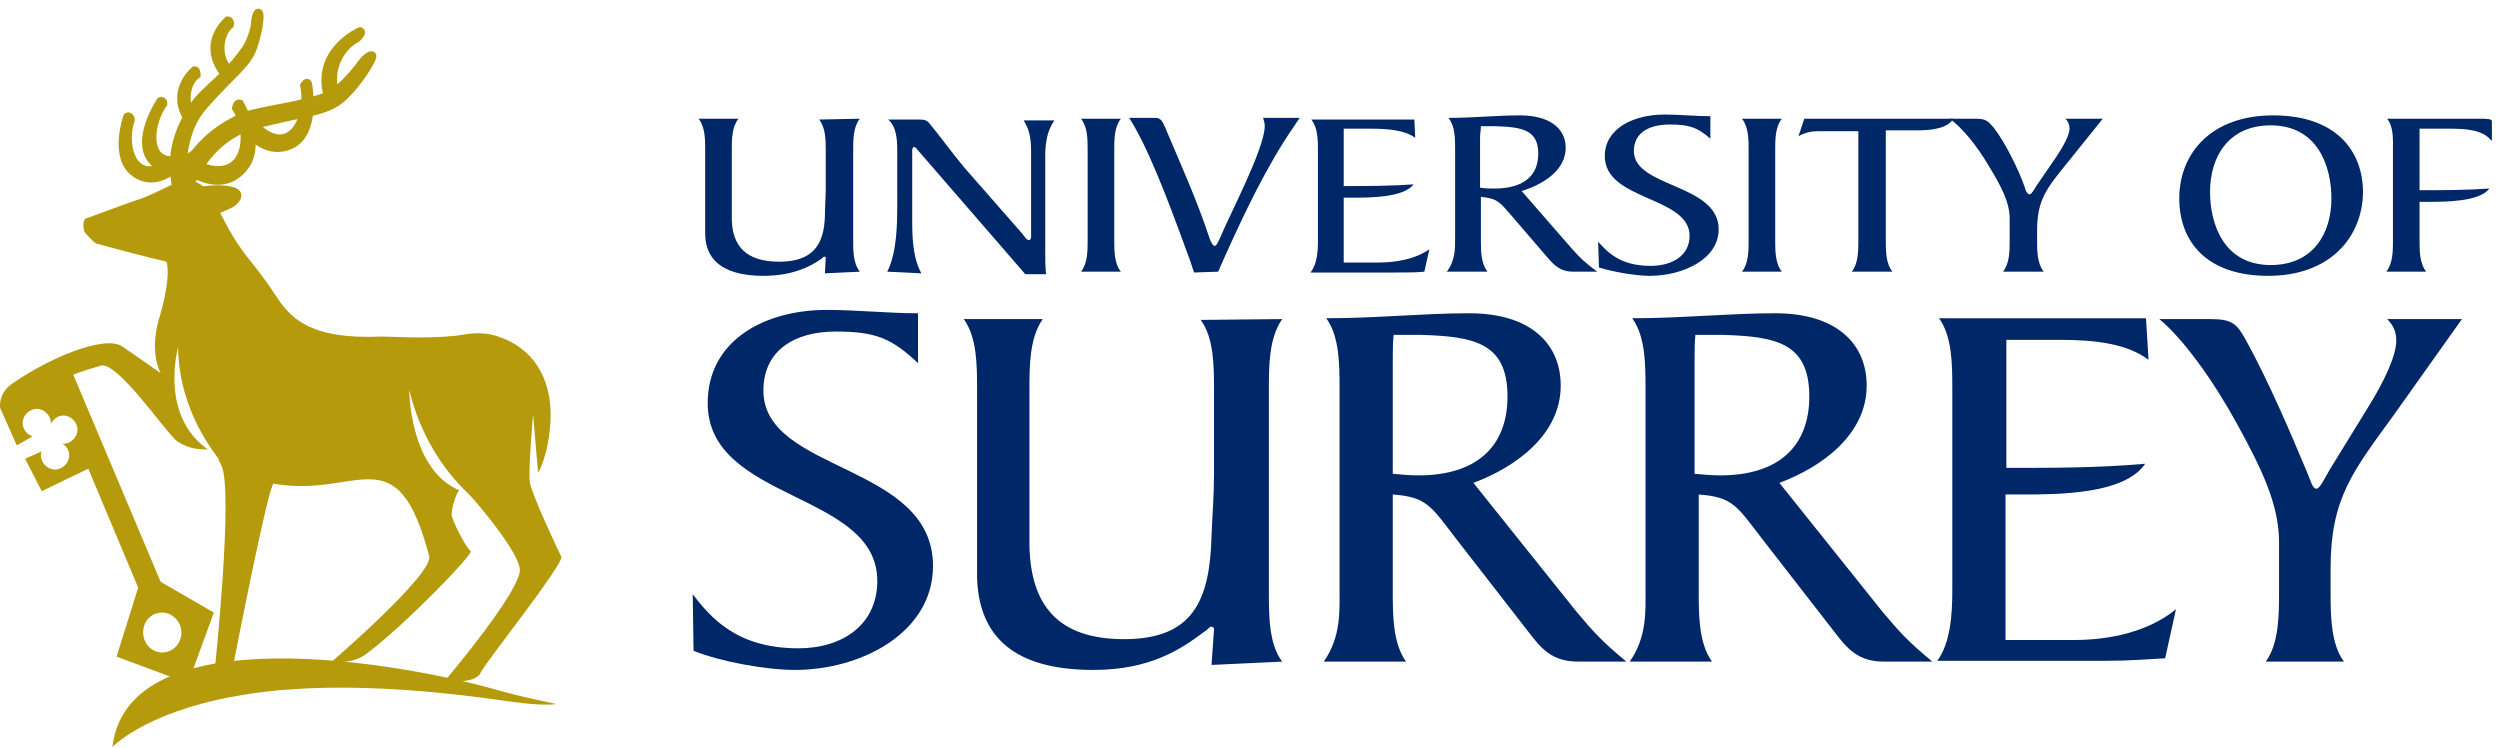 <?xml version="1.0" encoding="UTF-8"?>
<svg width="204px" height="61px" viewBox="0 0 204 61" version="1.1" xmlns="http://www.w3.org/2000/svg" xmlns:xlink="http://www.w3.org/1999/xlink">
    <!-- Generator: sketchtool 64 (101010) - https://sketch.com -->
    <title>8DC7568F-71EF-4848-B652-A341AE76E41C@1.00x</title>
    <desc>Created with sketchtool.</desc>
    <g id="Page-1" stroke="none" stroke-width="1" fill="none" fill-rule="evenodd">
        <g id="1.3" transform="translate(-935, -5213)" fill-rule="nonzero">
            <g id="university-of-surrey-logo" transform="translate(935, 5214)">
                <path d="M15.482,14.657 C15.482,14.657 17.313,14.182 18.738,14.453 C20.163,14.725 19.009,15.607 19.009,15.607 C19.009,15.607 17.585,16.421 16.16,16.624 C14.735,16.896 15.482,14.996 15.482,14.996" id="path448" stroke="#B59B0C" stroke-width="0.5" fill="#B59B0C"></path>
                <path d="M10.393,8.551 C10.393,8.551 9.24,11.807 11.004,13.096 C12.7,14.318 14.193,12.689 14.464,12.689 C14.668,12.621 13.921,12.214 13.921,12.214 C13.921,12.214 13.582,12.621 12.768,12.825 C10.665,13.436 9.986,10.654 10.665,8.754 C10.665,8.687 10.529,8.415 10.393,8.551 L10.393,8.551 Z" id="path456" stroke="#B59B0C" stroke-width="0.689" fill="#B59B0C"></path>
                <path d="M13.107,7.262 C13.107,7.262 10.936,10.518 12.497,12.147 C13.989,13.707 16.024,12.147 16.296,12.147 C16.499,12.147 15.821,11.604 15.821,11.604 C15.821,11.604 15.346,12.011 14.396,12.079 C11.954,12.418 12.022,9.433 13.243,7.533 C13.379,7.533 13.311,7.194 13.107,7.262 L13.107,7.262 Z" id="path440" stroke="#B59B0C" stroke-width="0.689" fill="#B59B0C"></path>
                <path d="M14.939,14.318 C14.939,14.318 14.328,10.247 16.567,7.669 C18.806,5.091 20.163,4.277 20.638,2.852 C21.113,1.495 21.248,0.206 21.113,0.071 C20.977,-0.065 20.841,0.613 20.841,0.749 C20.841,1.224 20.502,2.513 19.891,3.259 C18.399,5.362 16.635,6.38 15.753,7.737 C15.142,8.754 13.921,10.722 14.261,13.436 C14.6,16.149 14.939,14.318 14.939,14.318 L14.939,14.318 Z" id="path392" stroke="#B59B0C" stroke-width="0.689" fill="#B59B0C"></path>
                <path d="M18.738,4.82 C17.585,3.666 17.856,1.767 18.738,1.02 C18.806,1.02 18.738,0.681 18.602,0.681 C18.602,0.681 16.703,2.242 17.924,4.412 C18.06,4.684 18.263,4.955 18.467,5.159 L18.738,4.82 Z" id="path408" stroke="#B59B0C" stroke-width="0.689" fill="#B59B0C"></path>
                <path d="M15.753,8.619 C14.871,7.465 15.142,5.769 16.024,5.091 C16.024,5.091 16.024,4.752 15.889,4.752 C15.889,4.752 13.989,6.312 15.21,8.483 C15.278,8.619 15.414,8.822 15.482,8.958 L15.753,8.619 L15.753,8.619 Z" id="path416" stroke="#B59B0C" stroke-width="0.689" fill="#B59B0C"></path>
                <path d="M25.115,5.837 C25.115,5.837 25.929,9.908 23.623,10.858 C21.452,11.739 20.027,9.433 19.756,9.297 C19.552,9.161 20.502,8.89 20.502,8.89 C20.502,8.89 20.841,9.433 21.723,9.976 C24.03,11.332 25.319,8.347 24.844,5.973 C24.844,5.973 25.047,5.634 25.115,5.837 L25.115,5.837 Z" id="path400" stroke="#B59B0C" stroke-width="0.689" fill="#B59B0C"></path>
                <path d="M15.346,14.453 C15.346,14.453 16.703,10.315 20.638,9.229 C24.573,8.144 26.472,8.212 27.829,7.058 C29.186,5.905 30.611,3.531 30.339,3.531 C30.068,3.463 29.525,4.141 29.389,4.345 C29.05,4.82 27.829,6.312 26.811,6.787 C24.912,7.669 20.909,8.008 19.62,8.619 C18.331,9.297 15.889,10.518 14.6,13.91 C13.311,17.303 15.346,14.453 15.346,14.453 L15.346,14.453 Z" id="path384" stroke="#B59B0C" stroke-width="0.689" fill="#B59B0C"></path>
                <path d="M27.422,6.923 C26.676,5.023 27.558,2.92 29.118,2.106 C29.186,2.038 29.593,1.631 29.389,1.563 C29.389,1.563 25.929,3.056 26.676,6.516 C26.744,6.787 26.811,6.991 26.879,7.262 L27.422,6.923 Z" id="path424" stroke="#B59B0C" stroke-width="0.689" fill="#B59B0C"></path>
                <path d="M19.552,7.465 C19.552,7.465 21.588,10.858 19.756,12.825 C18.06,14.657 15.957,13.164 15.685,13.164 C15.482,13.164 16.228,12.486 16.228,12.486 C16.228,12.486 16.703,12.825 17.653,12.893 C20.231,13.028 20.502,9.704 19.281,7.805 C19.281,7.805 19.349,7.398 19.552,7.465 Z" id="path432" stroke="#B59B0C" stroke-width="0.689" fill="#B59B0C"></path>
                <path d="M70.163,8.687 C69.62,9.365 69.62,10.383 69.62,11.265 L69.62,18.592 C69.62,19.474 69.62,20.491 70.163,21.17 L67.313,21.305 L67.381,20.016 C67.381,19.948 67.313,19.948 67.246,19.948 C67.178,19.948 67.11,20.084 66.974,20.152 C66.024,20.83 64.532,21.509 62.293,21.509 C59.512,21.509 57.612,20.559 57.544,18.185 L57.544,11.265 C57.544,10.383 57.544,9.365 57.001,8.687 L60.258,8.687 C59.715,9.365 59.715,10.383 59.715,11.265 L59.715,16.963 C59.783,19.066 60.868,20.355 63.582,20.355 C66.364,20.355 67.246,18.931 67.313,16.624 C67.313,15.878 67.381,15.132 67.381,14.385 L67.381,11.332 C67.381,10.45 67.381,9.433 66.839,8.754" id="path460" fill="#002868"></path>
                <path d="M72.402,21.17 C73.216,19.541 73.216,17.167 73.216,15.471 L73.216,11.332 C73.216,10.383 73.148,9.297 72.469,8.754 L74.912,8.754 C75.387,8.754 75.59,8.754 75.862,9.094 C76.336,9.636 77.897,11.739 78.643,12.621 L83.46,18.117 C83.596,18.32 83.799,18.592 83.935,18.592 C84.138,18.592 84.138,18.388 84.138,18.252 L84.138,11.332 C84.138,9.976 83.867,9.365 83.528,8.822 L86.038,8.822 C85.427,9.704 85.292,10.722 85.292,11.739 L85.292,19.541 C85.292,20.22 85.292,20.763 85.36,21.373 L83.664,21.373 L74.844,11.197 C74.776,11.061 74.64,10.993 74.573,10.993 C74.505,10.993 74.437,11.129 74.437,11.265 L74.437,16.285 C74.437,17.845 74.369,19.813 75.183,21.305" id="path464" fill="#002868"></path>
                <path d="M88.752,11.265 C88.752,10.383 88.752,9.365 88.209,8.687 L91.465,8.687 C90.923,9.365 90.923,10.383 90.923,11.265 L90.923,18.592 C90.923,19.474 90.923,20.491 91.465,21.17 L88.209,21.17 C88.752,20.491 88.752,19.474 88.752,18.592" id="path468" fill="#002868"></path>
                <path d="M97.436,21.237 L97.096,20.22 C95.943,17.099 94.247,12.282 92.551,9.297 L92.144,8.619 L94.315,8.619 C94.79,8.619 94.925,9.094 95.061,9.365 C96.35,12.418 97.707,15.403 98.725,18.524 C98.86,18.863 98.996,19.066 99.132,19.066 C99.267,19.066 99.403,18.727 99.539,18.456 C100.217,16.76 103.202,11.129 103.202,9.297 C103.202,9.026 103.134,8.822 103.066,8.619 L106.052,8.619 L105.645,9.229 C103.338,12.554 101.506,16.488 99.878,20.084 L99.403,21.17" id="path472" fill="#002868"></path>
                <path d="M109.647,20.423 L112.429,20.423 C113.921,20.423 115.482,20.152 116.635,19.338 L116.228,21.17 C115.55,21.237 114.803,21.237 113.921,21.237 L106.934,21.237 C107.476,20.559 107.544,19.541 107.544,18.659 L107.544,11.332 C107.544,10.45 107.544,9.433 107.001,8.754 L115.414,8.754 L115.482,10.247 C114.668,9.636 113.311,9.501 111.886,9.501 L109.647,9.501 L109.647,14.182 C111.479,14.182 113.446,14.182 115.346,14.046 C114.532,15.132 111.75,15.132 110.258,15.132 L109.647,15.132" id="path476" fill="#002868"></path>
                <path d="M120.841,14.318 C121.18,14.385 121.588,14.385 121.927,14.385 C124.301,14.385 125.522,13.368 125.522,11.536 C125.522,9.569 124.166,9.365 121.995,9.297 L120.841,9.297 C120.841,9.569 120.773,9.908 120.773,10.247 L120.773,14.318 L120.841,14.318 Z M128.304,19.338 C128.982,20.084 129.322,20.423 130.339,21.17 L128.372,21.17 C127.354,21.17 126.879,20.695 126.336,20.084 L123.419,16.692 C122.402,15.539 122.266,15.199 120.841,15.064 L120.841,18.592 C120.841,19.474 120.841,20.491 121.384,21.17 L118.06,21.17 C118.738,20.288 118.738,19.338 118.738,18.456 L118.738,11.197 C118.738,10.315 118.738,9.297 118.195,8.619 C120.231,8.619 122.13,8.415 124.03,8.415 C126.472,8.415 127.761,9.501 127.761,11.061 C127.761,12.893 125.929,14.046 124.166,14.589" id="path480" fill="#002868"></path>
                <path d="M130.407,18.727 C131.153,19.541 132.171,20.695 134.681,20.695 C136.513,20.695 137.87,19.813 137.87,18.252 C137.87,14.996 130.95,15.403 130.95,11.739 C130.95,9.501 133.256,8.347 135.834,8.347 C137.123,8.347 138.345,8.483 139.566,8.483 L139.566,10.315 C138.48,9.365 137.802,9.161 136.242,9.161 C134.545,9.161 133.324,9.84 133.324,11.332 C133.324,14.318 140.244,13.978 140.244,17.71 C140.244,20.152 137.327,21.509 134.613,21.509 C133.46,21.509 131.56,21.17 130.475,20.83" id="path484" fill="#002868"></path>
                <path d="M142.687,11.265 C142.687,10.383 142.687,9.365 142.144,8.687 L145.4,8.687 C144.858,9.365 144.858,10.383 144.858,11.265 L144.858,18.592 C144.858,19.474 144.858,20.491 145.4,21.17 L142.144,21.17 C142.687,20.491 142.687,19.474 142.687,18.592" id="path488" fill="#002868"></path>
                <path d="M151.099,21.17 C151.642,20.491 151.642,19.474 151.642,18.592 L151.642,9.704 L148.453,9.704 C147.91,9.704 147.368,9.772 146.757,10.111 L147.232,8.687 L159.376,8.687 C158.969,9.501 157.476,9.636 156.526,9.636 L153.881,9.636 L153.881,18.592 C153.881,19.474 153.881,20.491 154.423,21.17" id="path492" fill="#002868"></path>
                <path d="M163.446,21.17 C163.989,20.491 163.989,19.474 163.989,18.592 L163.989,16.828 C163.989,15.471 163.243,14.114 162.293,12.554 C161.343,10.925 160.122,9.433 159.104,8.687 L161.208,8.687 C162.09,8.687 162.225,8.89 162.7,9.433 C163.65,10.654 164.735,12.893 165.21,14.25 C165.278,14.521 165.414,14.86 165.617,14.86 C165.753,14.86 165.957,14.521 166.16,14.182 L167.788,11.807 C168.331,10.993 168.874,10.043 168.874,9.501 C168.874,9.229 168.806,8.958 168.535,8.687 L171.588,8.687 L168.806,12.147 C167.11,14.25 166.228,15.199 166.228,17.777 L166.228,18.592 C166.228,19.474 166.228,20.491 166.771,21.17" id="path496" fill="#002868"></path>
                <path d="M185.292,9.229 C181.832,9.229 180.339,11.807 180.339,14.657 C180.339,17.235 181.425,20.627 185.292,20.627 C188.752,20.627 190.244,18.049 190.244,15.199 C190.244,12.621 189.159,9.229 185.292,9.229 Z M185.088,21.509 C180,21.509 177.829,18.659 177.829,15.199 C177.829,11.468 180.475,8.415 185.495,8.415 C190.583,8.415 192.822,11.265 192.822,14.725 C192.754,18.388 190.109,21.509 185.088,21.509" id="path500" fill="#002868"></path>
                <path d="M197.436,18.592 C197.436,19.474 197.436,20.491 197.978,21.17 L194.722,21.17 C195.265,20.491 195.265,19.474 195.265,18.592 L195.265,11.265 C195.265,10.383 195.332,9.365 194.79,8.687 L202.252,8.687 C202.863,8.687 203.338,8.687 203.338,8.89 L203.338,10.45 L203.27,10.45 C202.592,9.569 201.099,9.501 199.946,9.501 L197.436,9.501 L197.436,14.521 C199.267,14.521 201.235,14.521 203.134,14.385 C202.32,15.471 199.539,15.471 198.046,15.471 L197.436,15.471" id="path504" fill="#002868"></path>
                <path d="M56.526,47.493 C57.951,49.324 60.054,51.902 65.142,51.902 C68.806,51.902 71.588,49.935 71.588,46.407 C71.588,39.08 57.748,39.962 57.748,31.889 C57.748,26.801 62.361,24.29 67.449,24.29 C69.959,24.29 72.402,24.562 74.912,24.562 L74.912,28.632 C72.741,26.597 71.452,26.054 68.195,26.054 C64.803,26.054 62.293,27.615 62.293,30.871 C62.293,37.588 76.133,36.773 76.133,45.186 C76.133,50.613 70.299,53.666 64.871,53.666 C62.497,53.666 58.765,52.988 56.594,52.106" id="path508" fill="#002868"></path>
                <path d="M104.627,25.037 C103.541,26.597 103.541,28.836 103.541,30.803 L103.541,47.289 C103.541,49.256 103.541,51.563 104.627,52.988 L98.86,53.259 L99.064,50.342 C99.064,50.206 98.996,50.138 98.792,50.138 C98.725,50.138 98.521,50.41 98.182,50.613 C96.282,52.038 93.772,53.666 89.227,53.666 C83.596,53.666 79.932,51.631 79.729,46.204 L79.729,30.803 C79.729,28.836 79.729,26.529 78.643,25.037 L85.088,25.037 C84.003,26.597 84.003,28.836 84.003,30.803 L84.003,43.626 C84.138,48.307 86.242,51.156 91.737,51.156 C97.368,51.156 98.725,47.967 98.86,42.744 C98.928,41.047 99.064,39.351 99.064,37.723 L99.064,30.871 C99.064,28.904 99.064,26.597 97.978,25.104" id="path512" fill="#002868"></path>
                <path d="M113.582,37.655 C114.328,37.723 115.007,37.791 115.753,37.791 C120.434,37.791 123.012,35.484 123.012,31.346 C123.012,26.936 120.231,26.461 115.957,26.326 L113.718,26.326 C113.65,27.004 113.65,27.75 113.65,28.429 L113.65,37.655 L113.582,37.655 Z M128.643,48.917 C130.068,50.613 130.746,51.36 132.714,52.988 L128.779,52.988 C126.676,52.988 125.794,51.97 124.708,50.545 L118.806,42.947 C116.771,40.301 116.431,39.555 113.65,39.351 L113.65,47.221 C113.65,49.189 113.65,51.495 114.735,52.988 L108.019,52.988 C109.444,50.953 109.308,48.849 109.308,47.018 L109.308,30.735 C109.308,28.768 109.308,26.461 108.223,24.969 C112.293,24.969 116.16,24.562 119.891,24.562 C124.844,24.562 127.354,27.004 127.354,30.464 C127.354,34.467 123.691,37.113 120.231,38.402" id="path516" fill="#002868"></path>
                <path d="M138.209,37.655 C138.955,37.723 139.634,37.791 140.38,37.791 C145.061,37.791 147.639,35.484 147.639,31.346 C147.639,26.936 144.858,26.461 140.583,26.326 L138.345,26.326 C138.277,27.004 138.277,27.75 138.277,28.429 L138.277,37.655 L138.209,37.655 Z M153.609,48.917 C155.034,50.613 155.712,51.36 157.68,52.988 L153.745,52.988 C151.642,52.988 150.76,51.97 149.674,50.545 L143.772,42.947 C141.737,40.301 141.398,39.555 138.616,39.351 L138.616,47.221 C138.616,49.189 138.616,51.495 139.701,52.988 L132.985,52.988 C134.41,50.953 134.274,48.849 134.274,47.018 L134.274,30.735 C134.274,28.768 134.274,26.461 133.189,24.969 C137.259,24.969 141.126,24.562 144.858,24.562 C149.81,24.562 152.32,27.004 152.32,30.464 C152.32,34.467 148.657,37.113 145.197,38.402" id="path520" fill="#002868"></path>
                <path d="M163.65,51.224 L169.213,51.224 C172.198,51.224 175.319,50.545 177.558,48.714 L176.676,52.716 C175.387,52.784 173.758,52.92 172.062,52.92 L158.087,52.92 C159.172,51.427 159.308,49.121 159.308,47.153 L159.308,30.735 C159.308,28.768 159.308,26.461 158.223,24.969 L175.115,24.969 L175.319,28.361 C173.623,27.072 171.045,26.733 168.195,26.733 L163.718,26.733 L163.718,37.18 C167.449,37.18 171.316,37.18 175.047,36.841 C173.351,39.351 167.924,39.351 164.871,39.351 L163.65,39.351" id="path524" fill="#002868"></path>
                <path d="M184.885,52.988 C185.97,51.495 185.97,49.189 185.97,47.221 L185.97,43.218 C185.97,40.166 184.545,37.248 182.578,33.653 C180.611,30.057 178.168,26.665 176.201,25.037 L180.339,25.037 C182.103,25.037 182.51,25.376 183.256,26.733 C185.088,30.057 186.92,34.331 188.277,37.588 C188.548,38.198 188.684,38.877 189.023,38.877 C189.294,38.877 189.634,38.13 190.109,37.316 L193.365,32.024 C194.45,30.261 195.536,28.09 195.536,26.801 C195.536,26.122 195.332,25.579 194.79,25.037 L200.896,25.037 L195.4,32.771 C192.008,37.452 190.176,39.623 190.176,45.389 L190.176,47.221 C190.176,49.189 190.176,51.495 191.262,52.988" id="path528" fill="#002868"></path>
                <path d="M19.077,55.837 C26.947,54.345 36.445,55.498 41.601,56.244 C44.45,56.651 45.4,56.448 45.4,56.448 C45.4,56.448 42.415,55.837 40.787,55.362 C32.51,52.988 10.393,49.189 9.172,59.976 C9.104,59.976 11.886,57.126 19.077,55.837" id="path532" fill="#B59B0C"></path>
                <path d="M13.243,48.985 C14.057,48.985 14.803,49.731 14.803,50.613 C14.803,51.495 14.125,52.242 13.243,52.242 C12.361,52.242 11.682,51.495 11.682,50.613 C11.682,49.664 12.361,48.985 13.243,48.985 Z M43.229,38.334 C43.094,37.384 43.501,32.839 43.501,32.839 L43.908,37.588 C43.908,37.588 44.79,36.163 44.925,33.246 C45.061,29.718 43.365,27.343 40.651,26.461 C39.294,25.986 38.073,26.258 37.259,26.393 C34.545,26.665 32.171,26.461 31.153,26.461 C25.115,26.733 23.623,24.833 22.469,23.069 C20.231,19.677 19.824,20.152 17.653,15.742 C15.821,12.079 14.125,14.385 11.14,15.335 C10.258,15.607 7.273,16.76 7.001,16.828 C6.73,16.963 6.798,17.574 6.866,17.845 C6.866,17.981 7.612,18.727 7.815,18.863 C8.019,18.931 12.361,20.084 13.582,20.355 C13.582,20.355 14.057,21.373 12.972,25.037 C12.157,27.818 13.107,29.446 13.107,29.446 C13.107,29.446 11.479,28.293 9.986,27.275 C8.494,26.258 3.745,28.361 0.963,30.328 C-0.19,31.142 0.014,32.296 0.014,32.296 L1.37,35.349 L2.659,34.602 C2.185,34.467 1.845,33.992 1.845,33.517 C1.845,32.906 2.388,32.364 2.999,32.364 C3.609,32.364 4.152,32.906 4.152,33.517 L4.152,33.585 C4.355,33.178 4.763,32.906 5.17,32.906 C5.78,32.906 6.323,33.449 6.323,34.06 C6.323,34.67 5.78,35.213 5.17,35.213 L5.102,35.213 C5.441,35.417 5.645,35.756 5.645,36.163 C5.645,36.773 5.102,37.316 4.491,37.316 C3.881,37.316 3.338,36.773 3.338,36.163 C3.338,36.027 3.338,35.959 3.406,35.824 L2.049,36.434 L3.406,39.08 L7.205,37.248 L11.275,46.95 L9.512,52.581 L15.346,54.752 L17.449,48.985 L13.107,46.475 L5.984,29.582 L6.119,29.514 C6.866,29.243 7.544,29.039 8.223,28.836 C9.579,28.429 13.65,34.467 14.464,35.009 C15.617,35.756 16.296,35.62 17.042,35.688 L16.974,35.688 C16.906,35.62 16.771,35.552 16.703,35.484 C13.039,32.635 14.532,27.343 14.532,27.343 C14.6,32.771 17.788,36.231 17.856,36.502 L17.856,36.57 C17.924,36.706 17.992,36.773 18.06,36.977 C19.077,39.012 17.517,53.734 17.517,53.734 L19.077,53.056 C19.077,53.056 21.927,38.402 22.334,38.469 C29.186,39.691 32.374,34.331 35.02,44.372 C35.427,45.796 27.083,52.988 27.083,52.988 C27.083,52.988 28.711,53.259 29.864,52.377 C32.985,50.071 38.684,44.168 38.412,43.965 C38.005,43.693 36.852,41.387 36.852,40.98 C36.852,40.64 37.123,39.419 37.463,39.012 C37.395,38.944 37.259,38.944 37.191,38.877 C33.392,36.977 33.392,30.803 33.392,30.803 C34.749,36.434 38.141,39.148 38.412,39.487 C39.634,40.844 42.212,44.033 42.415,45.389 C42.687,47.018 36.309,54.548 36.309,54.548 C36.309,54.548 38.82,54.887 39.227,53.87 C39.566,53.123 45.943,45.118 45.807,44.44 C45.468,43.761 43.365,39.284 43.229,38.334" id="path536" fill="#B59B0C"></path>
            </g>
        </g>
    </g>
</svg>